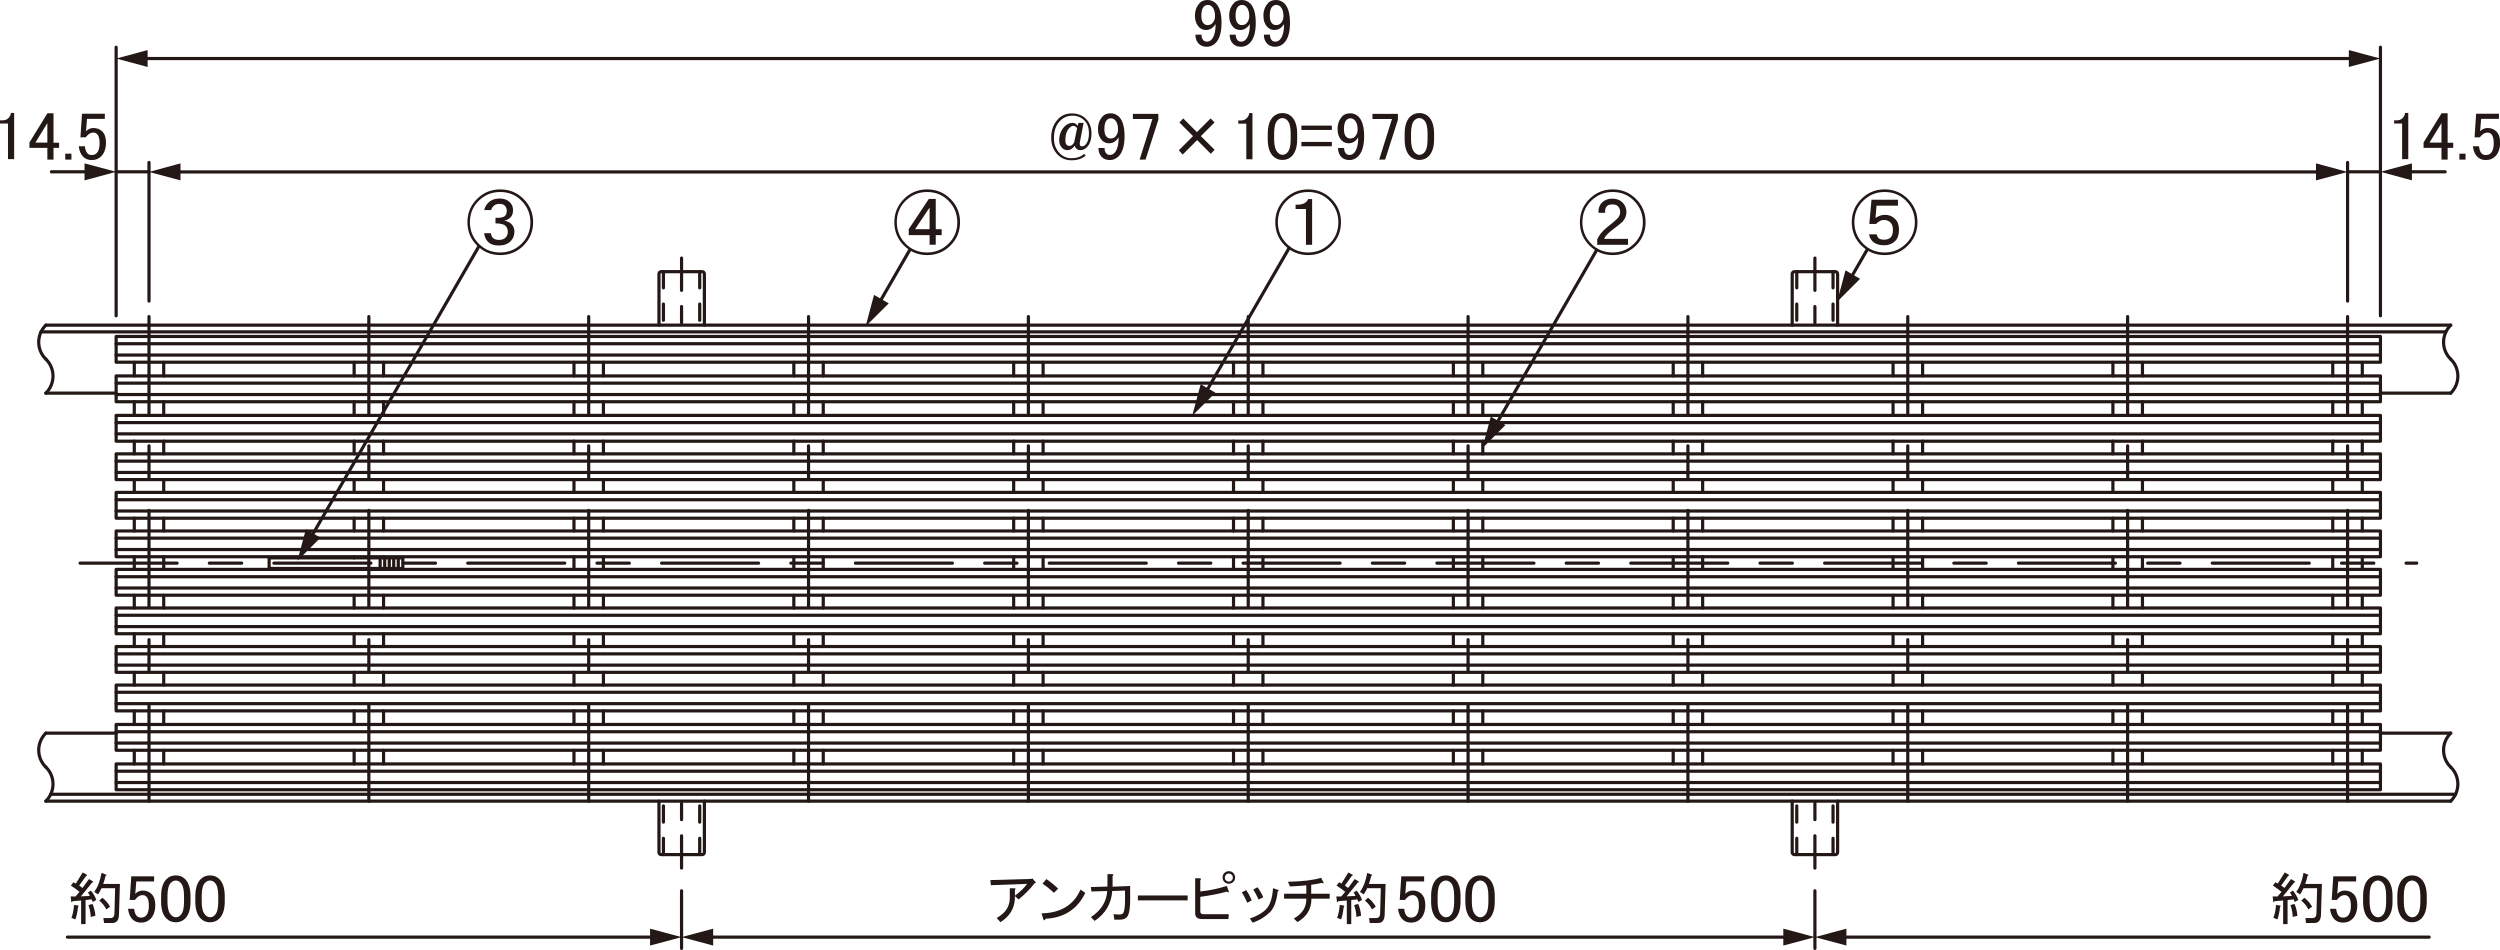 <?xml version="1.0" encoding="UTF-8"?>
<svg xmlns="http://www.w3.org/2000/svg" viewBox="0 0 219.13 83.27">
  <defs>
    <style>
      .cls-1 {
        stroke-dasharray: 2.83 1.42 1.42 1.42;
      }

      .cls-1, .cls-2, .cls-3, .cls-4 {
        fill: none;
        stroke: #231815;
        stroke-linecap: round;
        stroke-linejoin: round;
        stroke-width: .28px;
      }

      .cls-2 {
        stroke-dasharray: 1.42 1.42;
      }

      .cls-3 {
        stroke-dasharray: 8.5 2.83 2.83 2.83;
      }

      .cls-5 {
        fill: #231815;
      }
    </style>
  </defs>
  <g id="L-5">
    <g id="LINE">
      <line class="cls-1" x1="59.74" y1="76.09" x2="59.74" y2="69.03"/>
    </g>
    <g id="LINE-2" data-name="LINE">
      <line class="cls-1" x1="159.08" y1="76.09" x2="159.08" y2="69.03"/>
    </g>
    <g id="LINE-3" data-name="LINE">
      <line class="cls-1" x1="59.74" y1="22.62" x2="59.74" y2="29.69"/>
    </g>
    <g id="LINE-4" data-name="LINE">
      <line class="cls-1" x1="159.08" y1="22.62" x2="159.08" y2="29.69"/>
    </g>
    <g id="LINE-5" data-name="LINE">
      <line class="cls-3" x1="7.02" y1="49.36" x2="211.83" y2="49.36"/>
    </g>
    <g id="LINE-6" data-name="LINE">
      <line class="cls-3" x1="13.06" y1="27.75" x2="13.06" y2="70.77"/>
    </g>
    <g id="LINE-7" data-name="LINE">
      <line class="cls-3" x1="205.77" y1="27.75" x2="205.77" y2="70.77"/>
    </g>
    <g id="LINE-8" data-name="LINE">
      <line class="cls-3" x1="32.33" y1="27.75" x2="32.33" y2="70.77"/>
    </g>
    <g id="LINE-9" data-name="LINE">
      <line class="cls-3" x1="186.49" y1="27.75" x2="186.49" y2="70.77"/>
    </g>
    <g id="LINE-10" data-name="LINE">
      <line class="cls-3" x1="51.6" y1="27.75" x2="51.6" y2="70.77"/>
    </g>
    <g id="LINE-11" data-name="LINE">
      <line class="cls-3" x1="70.87" y1="27.75" x2="70.87" y2="70.77"/>
    </g>
    <g id="LINE-12" data-name="LINE">
      <line class="cls-3" x1="90.14" y1="27.75" x2="90.14" y2="70.77"/>
    </g>
    <g id="LINE-13" data-name="LINE">
      <line class="cls-3" x1="109.41" y1="27.75" x2="109.41" y2="70.77"/>
    </g>
    <g id="LINE-14" data-name="LINE">
      <line class="cls-3" x1="128.68" y1="27.75" x2="128.68" y2="70.77"/>
    </g>
    <g id="LINE-15" data-name="LINE">
      <line class="cls-3" x1="147.95" y1="27.75" x2="147.95" y2="70.77"/>
    </g>
    <g id="LINE-16" data-name="LINE">
      <line class="cls-3" x1="167.22" y1="27.75" x2="167.22" y2="70.77"/>
    </g>
  </g>
  <g id="L-2">
    <g id="LINE-17" data-name="LINE">
      <line class="cls-2" x1="61.33" y1="74.9" x2="61.33" y2="70.22"/>
    </g>
    <g id="LINE-18" data-name="LINE">
      <line class="cls-2" x1="58.15" y1="74.9" x2="58.15" y2="70.22"/>
    </g>
    <g id="LINE-19" data-name="LINE">
      <line class="cls-2" x1="157.49" y1="74.9" x2="157.49" y2="70.22"/>
    </g>
    <g id="LINE-20" data-name="LINE">
      <line class="cls-2" x1="160.67" y1="74.9" x2="160.67" y2="70.22"/>
    </g>
    <g id="LINE-21" data-name="LINE">
      <line class="cls-2" x1="61.33" y1="23.81" x2="61.33" y2="28.5"/>
    </g>
    <g id="LINE-22" data-name="LINE">
      <line class="cls-2" x1="58.15" y1="23.81" x2="58.15" y2="28.5"/>
    </g>
    <g id="LINE-23" data-name="LINE">
      <line class="cls-2" x1="157.49" y1="23.81" x2="157.49" y2="28.5"/>
    </g>
    <g id="LINE-24" data-name="LINE">
      <line class="cls-2" x1="160.67" y1="23.81" x2="160.67" y2="28.5"/>
    </g>
  </g>
  <g id="L-1">
    <g id="LINE-25" data-name="LINE">
      <line class="cls-4" x1="11.77" y1="60.05" x2="11.77" y2="58.93"/>
    </g>
    <g id="LINE-26" data-name="LINE">
      <line class="cls-4" x1="14.35" y1="60.05" x2="14.35" y2="58.93"/>
    </g>
    <g id="LINE-27" data-name="LINE">
      <line class="cls-4" x1="11.77" y1="56.67" x2="11.77" y2="55.56"/>
    </g>
    <g id="LINE-28" data-name="LINE">
      <line class="cls-4" x1="14.35" y1="56.67" x2="14.35" y2="55.56"/>
    </g>
    <g id="LINE-29" data-name="LINE">
      <line class="cls-4" x1="11.77" y1="52.18" x2="11.77" y2="53.29"/>
    </g>
    <g id="LINE-30" data-name="LINE">
      <line class="cls-4" x1="14.35" y1="52.18" x2="14.35" y2="53.29"/>
    </g>
    <g id="LINE-31" data-name="LINE">
      <line class="cls-4" x1="11.77" y1="48.8" x2="11.77" y2="49.91"/>
    </g>
    <g id="LINE-32" data-name="LINE">
      <line class="cls-4" x1="14.35" y1="48.8" x2="14.35" y2="49.91"/>
    </g>
    <g id="LINE-33" data-name="LINE">
      <line class="cls-4" x1="11.77" y1="35.21" x2="11.77" y2="36.41"/>
    </g>
    <g id="LINE-34" data-name="LINE">
      <line class="cls-4" x1="14.35" y1="35.21" x2="14.35" y2="36.41"/>
    </g>
    <g id="LINE-35" data-name="LINE">
      <line class="cls-4" x1="11.77" y1="31.76" x2="11.77" y2="32.95"/>
    </g>
    <g id="LINE-36" data-name="LINE">
      <line class="cls-4" x1="14.35" y1="31.76" x2="14.35" y2="32.95"/>
    </g>
    <g id="LINE-37" data-name="LINE">
      <line class="cls-4" x1="11.77" y1="45.42" x2="11.77" y2="46.54"/>
    </g>
    <g id="LINE-38" data-name="LINE">
      <line class="cls-4" x1="14.35" y1="45.42" x2="14.35" y2="46.54"/>
    </g>
    <g id="LINE-39" data-name="LINE">
      <line class="cls-4" x1="11.77" y1="42.05" x2="11.77" y2="43.16"/>
    </g>
    <g id="LINE-40" data-name="LINE">
      <line class="cls-4" x1="14.35" y1="42.05" x2="14.35" y2="43.16"/>
    </g>
    <g id="LINE-41" data-name="LINE">
      <line class="cls-4" x1="11.77" y1="38.67" x2="11.77" y2="39.78"/>
    </g>
    <g id="LINE-42" data-name="LINE">
      <line class="cls-4" x1="14.35" y1="38.67" x2="14.35" y2="39.78"/>
    </g>
    <g id="LINE-43" data-name="LINE">
      <line class="cls-4" x1="11.77" y1="63.5" x2="11.77" y2="62.31"/>
    </g>
    <g id="LINE-44" data-name="LINE">
      <line class="cls-4" x1="14.35" y1="63.5" x2="14.35" y2="62.31"/>
    </g>
    <g id="LINE-45" data-name="LINE">
      <line class="cls-4" x1="11.77" y1="66.96" x2="11.77" y2="65.77"/>
    </g>
    <g id="LINE-46" data-name="LINE">
      <line class="cls-4" x1="14.35" y1="66.96" x2="14.35" y2="65.77"/>
    </g>
    <g id="LINE-47" data-name="LINE">
      <line class="cls-4" x1="204.47" y1="60.05" x2="204.47" y2="58.93"/>
    </g>
    <g id="LINE-48" data-name="LINE">
      <line class="cls-4" x1="207.06" y1="60.05" x2="207.06" y2="58.93"/>
    </g>
    <g id="LINE-49" data-name="LINE">
      <line class="cls-4" x1="204.47" y1="56.67" x2="204.47" y2="55.56"/>
    </g>
    <g id="LINE-50" data-name="LINE">
      <line class="cls-4" x1="207.06" y1="56.67" x2="207.06" y2="55.56"/>
    </g>
    <g id="LINE-51" data-name="LINE">
      <line class="cls-4" x1="204.47" y1="52.18" x2="204.47" y2="53.29"/>
    </g>
    <g id="LINE-52" data-name="LINE">
      <line class="cls-4" x1="207.06" y1="52.18" x2="207.06" y2="53.29"/>
    </g>
    <g id="LINE-53" data-name="LINE">
      <line class="cls-4" x1="204.47" y1="48.8" x2="204.47" y2="49.91"/>
    </g>
    <g id="LINE-54" data-name="LINE">
      <line class="cls-4" x1="207.06" y1="48.8" x2="207.06" y2="49.91"/>
    </g>
    <g id="LINE-55" data-name="LINE">
      <line class="cls-4" x1="204.47" y1="35.21" x2="204.47" y2="36.41"/>
    </g>
    <g id="LINE-56" data-name="LINE">
      <line class="cls-4" x1="207.06" y1="35.21" x2="207.06" y2="36.41"/>
    </g>
    <g id="LINE-57" data-name="LINE">
      <line class="cls-4" x1="204.47" y1="31.76" x2="204.47" y2="32.95"/>
    </g>
    <g id="LINE-58" data-name="LINE">
      <line class="cls-4" x1="207.06" y1="31.76" x2="207.06" y2="32.95"/>
    </g>
    <g id="LINE-59" data-name="LINE">
      <line class="cls-4" x1="204.47" y1="45.42" x2="204.47" y2="46.54"/>
    </g>
    <g id="LINE-60" data-name="LINE">
      <line class="cls-4" x1="207.06" y1="45.42" x2="207.06" y2="46.54"/>
    </g>
    <g id="LINE-61" data-name="LINE">
      <line class="cls-4" x1="204.47" y1="42.05" x2="204.47" y2="43.16"/>
    </g>
    <g id="LINE-62" data-name="LINE">
      <line class="cls-4" x1="207.06" y1="42.05" x2="207.06" y2="43.16"/>
    </g>
    <g id="LINE-63" data-name="LINE">
      <line class="cls-4" x1="204.47" y1="38.67" x2="204.47" y2="39.78"/>
    </g>
    <g id="LINE-64" data-name="LINE">
      <line class="cls-4" x1="207.06" y1="38.67" x2="207.06" y2="39.78"/>
    </g>
    <g id="LINE-65" data-name="LINE">
      <line class="cls-4" x1="204.47" y1="63.5" x2="204.47" y2="62.31"/>
    </g>
    <g id="LINE-66" data-name="LINE">
      <line class="cls-4" x1="207.06" y1="63.5" x2="207.06" y2="62.31"/>
    </g>
    <g id="LINE-67" data-name="LINE">
      <line class="cls-4" x1="204.47" y1="66.96" x2="204.47" y2="65.77"/>
    </g>
    <g id="LINE-68" data-name="LINE">
      <line class="cls-4" x1="207.06" y1="66.96" x2="207.06" y2="65.77"/>
    </g>
    <g id="LINE-69" data-name="LINE">
      <line class="cls-4" x1="31.04" y1="60.05" x2="31.04" y2="58.93"/>
    </g>
    <g id="LINE-70" data-name="LINE">
      <line class="cls-4" x1="33.62" y1="60.05" x2="33.62" y2="58.93"/>
    </g>
    <g id="LINE-71" data-name="LINE">
      <line class="cls-4" x1="31.04" y1="56.67" x2="31.04" y2="55.56"/>
    </g>
    <g id="LINE-72" data-name="LINE">
      <line class="cls-4" x1="33.62" y1="56.67" x2="33.62" y2="55.56"/>
    </g>
    <g id="LINE-73" data-name="LINE">
      <line class="cls-4" x1="31.04" y1="52.18" x2="31.04" y2="53.29"/>
    </g>
    <g id="LINE-74" data-name="LINE">
      <line class="cls-4" x1="33.62" y1="52.18" x2="33.62" y2="53.29"/>
    </g>
    <g id="LINE-75" data-name="LINE">
      <line class="cls-4" x1="31.04" y1="35.21" x2="31.04" y2="36.41"/>
    </g>
    <g id="LINE-76" data-name="LINE">
      <line class="cls-4" x1="33.62" y1="35.21" x2="33.62" y2="36.41"/>
    </g>
    <g id="LINE-77" data-name="LINE">
      <line class="cls-4" x1="31.04" y1="31.76" x2="31.04" y2="32.95"/>
    </g>
    <g id="LINE-78" data-name="LINE">
      <line class="cls-4" x1="33.62" y1="31.76" x2="33.62" y2="32.95"/>
    </g>
    <g id="LINE-79" data-name="LINE">
      <line class="cls-4" x1="31.04" y1="45.42" x2="31.04" y2="46.54"/>
    </g>
    <g id="LINE-80" data-name="LINE">
      <line class="cls-4" x1="33.62" y1="45.42" x2="33.62" y2="46.54"/>
    </g>
    <g id="LINE-81" data-name="LINE">
      <line class="cls-4" x1="31.04" y1="42.05" x2="31.04" y2="43.16"/>
    </g>
    <g id="LINE-82" data-name="LINE">
      <line class="cls-4" x1="33.62" y1="42.05" x2="33.62" y2="43.16"/>
    </g>
    <g id="LINE-83" data-name="LINE">
      <line class="cls-4" x1="31.04" y1="38.67" x2="31.04" y2="39.78"/>
    </g>
    <g id="LINE-84" data-name="LINE">
      <line class="cls-4" x1="33.62" y1="38.67" x2="33.62" y2="39.78"/>
    </g>
    <g id="LINE-85" data-name="LINE">
      <line class="cls-4" x1="31.04" y1="63.5" x2="31.04" y2="62.31"/>
    </g>
    <g id="LINE-86" data-name="LINE">
      <line class="cls-4" x1="33.62" y1="63.5" x2="33.62" y2="62.31"/>
    </g>
    <g id="LINE-87" data-name="LINE">
      <line class="cls-4" x1="31.04" y1="66.96" x2="31.04" y2="65.77"/>
    </g>
    <g id="LINE-88" data-name="LINE">
      <line class="cls-4" x1="33.62" y1="66.96" x2="33.62" y2="65.77"/>
    </g>
    <g id="LINE-89" data-name="LINE">
      <line class="cls-4" x1="185.2" y1="60.05" x2="185.2" y2="58.93"/>
    </g>
    <g id="LINE-90" data-name="LINE">
      <line class="cls-4" x1="187.79" y1="60.05" x2="187.79" y2="58.93"/>
    </g>
    <g id="LINE-91" data-name="LINE">
      <line class="cls-4" x1="185.2" y1="56.67" x2="185.2" y2="55.56"/>
    </g>
    <g id="LINE-92" data-name="LINE">
      <line class="cls-4" x1="187.79" y1="56.67" x2="187.79" y2="55.56"/>
    </g>
    <g id="LINE-93" data-name="LINE">
      <line class="cls-4" x1="185.2" y1="52.18" x2="185.2" y2="53.29"/>
    </g>
    <g id="LINE-94" data-name="LINE">
      <line class="cls-4" x1="187.79" y1="52.18" x2="187.79" y2="53.29"/>
    </g>
    <g id="LINE-95" data-name="LINE">
      <line class="cls-4" x1="185.2" y1="48.8" x2="185.2" y2="49.91"/>
    </g>
    <g id="LINE-96" data-name="LINE">
      <line class="cls-4" x1="187.79" y1="48.8" x2="187.79" y2="49.91"/>
    </g>
    <g id="LINE-97" data-name="LINE">
      <line class="cls-4" x1="185.2" y1="35.21" x2="185.2" y2="36.41"/>
    </g>
    <g id="LINE-98" data-name="LINE">
      <line class="cls-4" x1="187.79" y1="35.21" x2="187.79" y2="36.41"/>
    </g>
    <g id="LINE-99" data-name="LINE">
      <line class="cls-4" x1="185.2" y1="31.76" x2="185.2" y2="32.95"/>
    </g>
    <g id="LINE-100" data-name="LINE">
      <line class="cls-4" x1="187.79" y1="31.76" x2="187.79" y2="32.95"/>
    </g>
    <g id="LINE-101" data-name="LINE">
      <line class="cls-4" x1="185.2" y1="45.42" x2="185.2" y2="46.54"/>
    </g>
    <g id="LINE-102" data-name="LINE">
      <line class="cls-4" x1="187.79" y1="45.42" x2="187.79" y2="46.54"/>
    </g>
    <g id="LINE-103" data-name="LINE">
      <line class="cls-4" x1="185.2" y1="42.05" x2="185.2" y2="43.16"/>
    </g>
    <g id="LINE-104" data-name="LINE">
      <line class="cls-4" x1="187.79" y1="42.05" x2="187.79" y2="43.16"/>
    </g>
    <g id="LINE-105" data-name="LINE">
      <line class="cls-4" x1="185.2" y1="38.67" x2="185.2" y2="39.78"/>
    </g>
    <g id="LINE-106" data-name="LINE">
      <line class="cls-4" x1="187.79" y1="38.67" x2="187.79" y2="39.78"/>
    </g>
    <g id="LINE-107" data-name="LINE">
      <line class="cls-4" x1="185.2" y1="63.5" x2="185.2" y2="62.31"/>
    </g>
    <g id="LINE-108" data-name="LINE">
      <line class="cls-4" x1="187.79" y1="63.5" x2="187.79" y2="62.31"/>
    </g>
    <g id="LINE-109" data-name="LINE">
      <line class="cls-4" x1="185.2" y1="66.96" x2="185.2" y2="65.77"/>
    </g>
    <g id="LINE-110" data-name="LINE">
      <line class="cls-4" x1="187.79" y1="66.96" x2="187.79" y2="65.77"/>
    </g>
    <g id="LINE-111" data-name="LINE">
      <line class="cls-4" x1="50.31" y1="60.05" x2="50.31" y2="58.93"/>
    </g>
    <g id="LINE-112" data-name="LINE">
      <line class="cls-4" x1="52.89" y1="60.05" x2="52.89" y2="58.93"/>
    </g>
    <g id="LINE-113" data-name="LINE">
      <line class="cls-4" x1="50.31" y1="56.67" x2="50.31" y2="55.56"/>
    </g>
    <g id="LINE-114" data-name="LINE">
      <line class="cls-4" x1="52.89" y1="56.67" x2="52.89" y2="55.56"/>
    </g>
    <g id="LINE-115" data-name="LINE">
      <line class="cls-4" x1="50.31" y1="52.18" x2="50.31" y2="53.29"/>
    </g>
    <g id="LINE-116" data-name="LINE">
      <line class="cls-4" x1="52.89" y1="52.18" x2="52.89" y2="53.29"/>
    </g>
    <g id="LINE-117" data-name="LINE">
      <line class="cls-4" x1="50.31" y1="48.8" x2="50.31" y2="49.91"/>
    </g>
    <g id="LINE-118" data-name="LINE">
      <line class="cls-4" x1="52.89" y1="48.8" x2="52.89" y2="49.91"/>
    </g>
    <g id="LINE-119" data-name="LINE">
      <line class="cls-4" x1="50.31" y1="35.21" x2="50.31" y2="36.41"/>
    </g>
    <g id="LINE-120" data-name="LINE">
      <line class="cls-4" x1="52.89" y1="35.21" x2="52.89" y2="36.41"/>
    </g>
    <g id="LINE-121" data-name="LINE">
      <line class="cls-4" x1="50.31" y1="31.76" x2="50.31" y2="32.95"/>
    </g>
    <g id="LINE-122" data-name="LINE">
      <line class="cls-4" x1="52.89" y1="31.76" x2="52.89" y2="32.95"/>
    </g>
    <g id="LINE-123" data-name="LINE">
      <line class="cls-4" x1="50.31" y1="45.42" x2="50.31" y2="46.54"/>
    </g>
    <g id="LINE-124" data-name="LINE">
      <line class="cls-4" x1="52.89" y1="45.42" x2="52.89" y2="46.54"/>
    </g>
    <g id="LINE-125" data-name="LINE">
      <line class="cls-4" x1="50.31" y1="42.05" x2="50.31" y2="43.16"/>
    </g>
    <g id="LINE-126" data-name="LINE">
      <line class="cls-4" x1="52.89" y1="42.05" x2="52.89" y2="43.16"/>
    </g>
    <g id="LINE-127" data-name="LINE">
      <line class="cls-4" x1="50.31" y1="38.67" x2="50.31" y2="39.78"/>
    </g>
    <g id="LINE-128" data-name="LINE">
      <line class="cls-4" x1="52.89" y1="38.67" x2="52.89" y2="39.78"/>
    </g>
    <g id="LINE-129" data-name="LINE">
      <line class="cls-4" x1="50.31" y1="63.5" x2="50.31" y2="62.31"/>
    </g>
    <g id="LINE-130" data-name="LINE">
      <line class="cls-4" x1="52.89" y1="63.5" x2="52.89" y2="62.31"/>
    </g>
    <g id="LINE-131" data-name="LINE">
      <line class="cls-4" x1="50.31" y1="66.96" x2="50.31" y2="65.77"/>
    </g>
    <g id="LINE-132" data-name="LINE">
      <line class="cls-4" x1="52.89" y1="66.96" x2="52.89" y2="65.77"/>
    </g>
    <g id="LINE-133" data-name="LINE">
      <line class="cls-4" x1="69.58" y1="60.05" x2="69.58" y2="58.93"/>
    </g>
    <g id="LINE-134" data-name="LINE">
      <line class="cls-4" x1="72.16" y1="60.05" x2="72.16" y2="58.93"/>
    </g>
    <g id="LINE-135" data-name="LINE">
      <line class="cls-4" x1="69.58" y1="56.67" x2="69.58" y2="55.56"/>
    </g>
    <g id="LINE-136" data-name="LINE">
      <line class="cls-4" x1="72.16" y1="56.67" x2="72.16" y2="55.56"/>
    </g>
    <g id="LINE-137" data-name="LINE">
      <line class="cls-4" x1="69.58" y1="52.18" x2="69.58" y2="53.29"/>
    </g>
    <g id="LINE-138" data-name="LINE">
      <line class="cls-4" x1="72.16" y1="52.18" x2="72.16" y2="53.29"/>
    </g>
    <g id="LINE-139" data-name="LINE">
      <line class="cls-4" x1="69.58" y1="48.8" x2="69.58" y2="49.91"/>
    </g>
    <g id="LINE-140" data-name="LINE">
      <line class="cls-4" x1="72.16" y1="48.8" x2="72.16" y2="49.91"/>
    </g>
    <g id="LINE-141" data-name="LINE">
      <line class="cls-4" x1="69.58" y1="35.21" x2="69.58" y2="36.41"/>
    </g>
    <g id="LINE-142" data-name="LINE">
      <line class="cls-4" x1="72.16" y1="35.21" x2="72.16" y2="36.41"/>
    </g>
    <g id="LINE-143" data-name="LINE">
      <line class="cls-4" x1="69.58" y1="31.76" x2="69.58" y2="32.95"/>
    </g>
    <g id="LINE-144" data-name="LINE">
      <line class="cls-4" x1="72.16" y1="31.76" x2="72.16" y2="32.95"/>
    </g>
    <g id="LINE-145" data-name="LINE">
      <line class="cls-4" x1="69.58" y1="45.42" x2="69.58" y2="46.54"/>
    </g>
    <g id="LINE-146" data-name="LINE">
      <line class="cls-4" x1="72.16" y1="45.42" x2="72.16" y2="46.54"/>
    </g>
    <g id="LINE-147" data-name="LINE">
      <line class="cls-4" x1="69.58" y1="42.05" x2="69.58" y2="43.16"/>
    </g>
    <g id="LINE-148" data-name="LINE">
      <line class="cls-4" x1="72.16" y1="42.05" x2="72.16" y2="43.16"/>
    </g>
    <g id="LINE-149" data-name="LINE">
      <line class="cls-4" x1="69.58" y1="38.67" x2="69.58" y2="39.78"/>
    </g>
    <g id="LINE-150" data-name="LINE">
      <line class="cls-4" x1="72.16" y1="38.67" x2="72.16" y2="39.78"/>
    </g>
    <g id="LINE-151" data-name="LINE">
      <line class="cls-4" x1="69.58" y1="63.5" x2="69.58" y2="62.31"/>
    </g>
    <g id="LINE-152" data-name="LINE">
      <line class="cls-4" x1="72.16" y1="63.5" x2="72.16" y2="62.31"/>
    </g>
    <g id="LINE-153" data-name="LINE">
      <line class="cls-4" x1="69.58" y1="66.96" x2="69.58" y2="65.77"/>
    </g>
    <g id="LINE-154" data-name="LINE">
      <line class="cls-4" x1="72.16" y1="66.96" x2="72.16" y2="65.77"/>
    </g>
    <g id="LINE-155" data-name="LINE">
      <line class="cls-4" x1="88.85" y1="60.05" x2="88.85" y2="58.93"/>
    </g>
    <g id="LINE-156" data-name="LINE">
      <line class="cls-4" x1="91.43" y1="60.05" x2="91.43" y2="58.93"/>
    </g>
    <g id="LINE-157" data-name="LINE">
      <line class="cls-4" x1="88.85" y1="56.67" x2="88.85" y2="55.56"/>
    </g>
    <g id="LINE-158" data-name="LINE">
      <line class="cls-4" x1="91.43" y1="56.67" x2="91.43" y2="55.56"/>
    </g>
    <g id="LINE-159" data-name="LINE">
      <line class="cls-4" x1="88.85" y1="52.18" x2="88.85" y2="53.29"/>
    </g>
    <g id="LINE-160" data-name="LINE">
      <line class="cls-4" x1="91.43" y1="52.18" x2="91.43" y2="53.29"/>
    </g>
    <g id="LINE-161" data-name="LINE">
      <line class="cls-4" x1="88.85" y1="48.8" x2="88.85" y2="49.91"/>
    </g>
    <g id="LINE-162" data-name="LINE">
      <line class="cls-4" x1="91.43" y1="48.8" x2="91.43" y2="49.91"/>
    </g>
    <g id="LINE-163" data-name="LINE">
      <line class="cls-4" x1="88.85" y1="35.21" x2="88.85" y2="36.41"/>
    </g>
    <g id="LINE-164" data-name="LINE">
      <line class="cls-4" x1="91.43" y1="35.21" x2="91.43" y2="36.41"/>
    </g>
    <g id="LINE-165" data-name="LINE">
      <line class="cls-4" x1="88.85" y1="31.76" x2="88.85" y2="32.95"/>
    </g>
    <g id="LINE-166" data-name="LINE">
      <line class="cls-4" x1="91.43" y1="31.76" x2="91.43" y2="32.95"/>
    </g>
    <g id="LINE-167" data-name="LINE">
      <line class="cls-4" x1="88.85" y1="45.42" x2="88.85" y2="46.54"/>
    </g>
    <g id="LINE-168" data-name="LINE">
      <line class="cls-4" x1="91.43" y1="45.42" x2="91.43" y2="46.54"/>
    </g>
    <g id="LINE-169" data-name="LINE">
      <line class="cls-4" x1="88.85" y1="42.05" x2="88.85" y2="43.16"/>
    </g>
    <g id="LINE-170" data-name="LINE">
      <line class="cls-4" x1="91.43" y1="42.05" x2="91.43" y2="43.16"/>
    </g>
    <g id="LINE-171" data-name="LINE">
      <line class="cls-4" x1="88.85" y1="38.67" x2="88.85" y2="39.78"/>
    </g>
    <g id="LINE-172" data-name="LINE">
      <line class="cls-4" x1="91.43" y1="38.67" x2="91.43" y2="39.78"/>
    </g>
    <g id="LINE-173" data-name="LINE">
      <line class="cls-4" x1="88.85" y1="63.5" x2="88.85" y2="62.31"/>
    </g>
    <g id="LINE-174" data-name="LINE">
      <line class="cls-4" x1="91.43" y1="63.5" x2="91.43" y2="62.31"/>
    </g>
    <g id="LINE-175" data-name="LINE">
      <line class="cls-4" x1="88.85" y1="66.96" x2="88.85" y2="65.77"/>
    </g>
    <g id="LINE-176" data-name="LINE">
      <line class="cls-4" x1="91.43" y1="66.96" x2="91.43" y2="65.77"/>
    </g>
    <g id="LINE-177" data-name="LINE">
      <line class="cls-4" x1="108.12" y1="60.05" x2="108.12" y2="58.93"/>
    </g>
    <g id="LINE-178" data-name="LINE">
      <line class="cls-4" x1="110.7" y1="60.05" x2="110.7" y2="58.93"/>
    </g>
    <g id="LINE-179" data-name="LINE">
      <line class="cls-4" x1="108.12" y1="56.67" x2="108.12" y2="55.56"/>
    </g>
    <g id="LINE-180" data-name="LINE">
      <line class="cls-4" x1="110.7" y1="56.67" x2="110.7" y2="55.56"/>
    </g>
    <g id="LINE-181" data-name="LINE">
      <line class="cls-4" x1="108.12" y1="52.18" x2="108.12" y2="53.29"/>
    </g>
    <g id="LINE-182" data-name="LINE">
      <line class="cls-4" x1="110.7" y1="52.18" x2="110.7" y2="53.29"/>
    </g>
    <g id="LINE-183" data-name="LINE">
      <line class="cls-4" x1="108.12" y1="48.8" x2="108.12" y2="49.91"/>
    </g>
    <g id="LINE-184" data-name="LINE">
      <line class="cls-4" x1="110.7" y1="48.8" x2="110.7" y2="49.91"/>
    </g>
    <g id="LINE-185" data-name="LINE">
      <line class="cls-4" x1="108.12" y1="35.21" x2="108.12" y2="36.41"/>
    </g>
    <g id="LINE-186" data-name="LINE">
      <line class="cls-4" x1="110.7" y1="35.21" x2="110.7" y2="36.41"/>
    </g>
    <g id="LINE-187" data-name="LINE">
      <line class="cls-4" x1="108.12" y1="31.76" x2="108.12" y2="32.95"/>
    </g>
    <g id="LINE-188" data-name="LINE">
      <line class="cls-4" x1="110.7" y1="31.76" x2="110.7" y2="32.95"/>
    </g>
    <g id="LINE-189" data-name="LINE">
      <line class="cls-4" x1="108.12" y1="45.42" x2="108.12" y2="46.54"/>
    </g>
    <g id="LINE-190" data-name="LINE">
      <line class="cls-4" x1="110.7" y1="45.42" x2="110.7" y2="46.54"/>
    </g>
    <g id="LINE-191" data-name="LINE">
      <line class="cls-4" x1="108.12" y1="42.05" x2="108.12" y2="43.16"/>
    </g>
    <g id="LINE-192" data-name="LINE">
      <line class="cls-4" x1="110.7" y1="42.05" x2="110.7" y2="43.16"/>
    </g>
    <g id="LINE-193" data-name="LINE">
      <line class="cls-4" x1="108.12" y1="38.67" x2="108.12" y2="39.78"/>
    </g>
    <g id="LINE-194" data-name="LINE">
      <line class="cls-4" x1="110.7" y1="38.67" x2="110.7" y2="39.78"/>
    </g>
    <g id="LINE-195" data-name="LINE">
      <line class="cls-4" x1="108.12" y1="63.5" x2="108.12" y2="62.31"/>
    </g>
    <g id="LINE-196" data-name="LINE">
      <line class="cls-4" x1="110.7" y1="63.5" x2="110.7" y2="62.31"/>
    </g>
    <g id="LINE-197" data-name="LINE">
      <line class="cls-4" x1="108.12" y1="66.96" x2="108.12" y2="65.77"/>
    </g>
    <g id="LINE-198" data-name="LINE">
      <line class="cls-4" x1="110.7" y1="66.96" x2="110.7" y2="65.77"/>
    </g>
    <g id="LINE-199" data-name="LINE">
      <line class="cls-4" x1="127.39" y1="60.05" x2="127.39" y2="58.93"/>
    </g>
    <g id="LINE-200" data-name="LINE">
      <line class="cls-4" x1="129.97" y1="60.05" x2="129.97" y2="58.93"/>
    </g>
    <g id="LINE-201" data-name="LINE">
      <line class="cls-4" x1="127.39" y1="56.67" x2="127.39" y2="55.56"/>
    </g>
    <g id="LINE-202" data-name="LINE">
      <line class="cls-4" x1="129.97" y1="56.67" x2="129.97" y2="55.56"/>
    </g>
    <g id="LINE-203" data-name="LINE">
      <line class="cls-4" x1="127.39" y1="52.18" x2="127.39" y2="53.29"/>
    </g>
    <g id="LINE-204" data-name="LINE">
      <line class="cls-4" x1="129.97" y1="52.18" x2="129.97" y2="53.29"/>
    </g>
    <g id="LINE-205" data-name="LINE">
      <line class="cls-4" x1="127.39" y1="48.8" x2="127.39" y2="49.91"/>
    </g>
    <g id="LINE-206" data-name="LINE">
      <line class="cls-4" x1="129.97" y1="48.8" x2="129.97" y2="49.91"/>
    </g>
    <g id="LINE-207" data-name="LINE">
      <line class="cls-4" x1="127.39" y1="35.21" x2="127.39" y2="36.41"/>
    </g>
    <g id="LINE-208" data-name="LINE">
      <line class="cls-4" x1="129.97" y1="35.21" x2="129.97" y2="36.41"/>
    </g>
    <g id="LINE-209" data-name="LINE">
      <line class="cls-4" x1="127.39" y1="31.76" x2="127.39" y2="32.95"/>
    </g>
    <g id="LINE-210" data-name="LINE">
      <line class="cls-4" x1="129.97" y1="31.76" x2="129.97" y2="32.95"/>
    </g>
    <g id="LINE-211" data-name="LINE">
      <line class="cls-4" x1="127.39" y1="45.42" x2="127.39" y2="46.54"/>
    </g>
    <g id="LINE-212" data-name="LINE">
      <line class="cls-4" x1="129.97" y1="45.42" x2="129.97" y2="46.54"/>
    </g>
    <g id="LINE-213" data-name="LINE">
      <line class="cls-4" x1="127.39" y1="42.05" x2="127.39" y2="43.16"/>
    </g>
    <g id="LINE-214" data-name="LINE">
      <line class="cls-4" x1="129.97" y1="42.05" x2="129.97" y2="43.16"/>
    </g>
    <g id="LINE-215" data-name="LINE">
      <line class="cls-4" x1="127.39" y1="38.67" x2="127.39" y2="39.78"/>
    </g>
    <g id="LINE-216" data-name="LINE">
      <line class="cls-4" x1="129.97" y1="38.67" x2="129.97" y2="39.78"/>
    </g>
    <g id="LINE-217" data-name="LINE">
      <line class="cls-4" x1="127.39" y1="63.5" x2="127.39" y2="62.31"/>
    </g>
    <g id="LINE-218" data-name="LINE">
      <line class="cls-4" x1="129.97" y1="63.5" x2="129.97" y2="62.31"/>
    </g>
    <g id="LINE-219" data-name="LINE">
      <line class="cls-4" x1="127.39" y1="66.96" x2="127.39" y2="65.77"/>
    </g>
    <g id="LINE-220" data-name="LINE">
      <line class="cls-4" x1="129.97" y1="66.96" x2="129.97" y2="65.77"/>
    </g>
    <g id="LINE-221" data-name="LINE">
      <line class="cls-4" x1="146.66" y1="60.05" x2="146.66" y2="58.93"/>
    </g>
    <g id="LINE-222" data-name="LINE">
      <line class="cls-4" x1="149.24" y1="60.05" x2="149.24" y2="58.93"/>
    </g>
    <g id="LINE-223" data-name="LINE">
      <line class="cls-4" x1="146.66" y1="56.67" x2="146.66" y2="55.56"/>
    </g>
    <g id="LINE-224" data-name="LINE">
      <line class="cls-4" x1="149.24" y1="56.67" x2="149.24" y2="55.56"/>
    </g>
    <g id="LINE-225" data-name="LINE">
      <line class="cls-4" x1="146.66" y1="52.18" x2="146.66" y2="53.29"/>
    </g>
    <g id="LINE-226" data-name="LINE">
      <line class="cls-4" x1="149.24" y1="52.18" x2="149.24" y2="53.29"/>
    </g>
    <g id="LINE-227" data-name="LINE">
      <line class="cls-4" x1="146.66" y1="48.8" x2="146.66" y2="49.91"/>
    </g>
    <g id="LINE-228" data-name="LINE">
      <line class="cls-4" x1="149.24" y1="48.8" x2="149.24" y2="49.91"/>
    </g>
    <g id="LINE-229" data-name="LINE">
      <line class="cls-4" x1="146.66" y1="35.21" x2="146.66" y2="36.41"/>
    </g>
    <g id="LINE-230" data-name="LINE">
      <line class="cls-4" x1="149.24" y1="35.21" x2="149.24" y2="36.41"/>
    </g>
    <g id="LINE-231" data-name="LINE">
      <line class="cls-4" x1="146.66" y1="31.76" x2="146.66" y2="32.95"/>
    </g>
    <g id="LINE-232" data-name="LINE">
      <line class="cls-4" x1="149.24" y1="31.76" x2="149.24" y2="32.95"/>
    </g>
    <g id="LINE-233" data-name="LINE">
      <line class="cls-4" x1="146.66" y1="45.42" x2="146.66" y2="46.54"/>
    </g>
    <g id="LINE-234" data-name="LINE">
      <line class="cls-4" x1="149.24" y1="45.42" x2="149.24" y2="46.54"/>
    </g>
    <g id="LINE-235" data-name="LINE">
      <line class="cls-4" x1="146.66" y1="42.05" x2="146.66" y2="43.16"/>
    </g>
    <g id="LINE-236" data-name="LINE">
      <line class="cls-4" x1="149.24" y1="42.05" x2="149.24" y2="43.16"/>
    </g>
    <g id="LINE-237" data-name="LINE">
      <line class="cls-4" x1="146.66" y1="38.67" x2="146.66" y2="39.78"/>
    </g>
    <g id="LINE-238" data-name="LINE">
      <line class="cls-4" x1="149.24" y1="38.67" x2="149.24" y2="39.78"/>
    </g>
    <g id="LINE-239" data-name="LINE">
      <line class="cls-4" x1="146.66" y1="63.5" x2="146.66" y2="62.31"/>
    </g>
    <g id="LINE-240" data-name="LINE">
      <line class="cls-4" x1="149.24" y1="63.5" x2="149.24" y2="62.31"/>
    </g>
    <g id="LINE-241" data-name="LINE">
      <line class="cls-4" x1="146.66" y1="66.96" x2="146.66" y2="65.77"/>
    </g>
    <g id="LINE-242" data-name="LINE">
      <line class="cls-4" x1="149.24" y1="66.96" x2="149.24" y2="65.77"/>
    </g>
    <g id="LINE-243" data-name="LINE">
      <line class="cls-4" x1="165.93" y1="60.05" x2="165.93" y2="58.93"/>
    </g>
    <g id="LINE-244" data-name="LINE">
      <line class="cls-4" x1="168.52" y1="60.05" x2="168.52" y2="58.93"/>
    </g>
    <g id="LINE-245" data-name="LINE">
      <line class="cls-4" x1="165.93" y1="56.67" x2="165.93" y2="55.56"/>
    </g>
    <g id="LINE-246" data-name="LINE">
      <line class="cls-4" x1="168.52" y1="56.67" x2="168.52" y2="55.56"/>
    </g>
    <g id="LINE-247" data-name="LINE">
      <line class="cls-4" x1="165.93" y1="52.18" x2="165.93" y2="53.29"/>
    </g>
    <g id="LINE-248" data-name="LINE">
      <line class="cls-4" x1="168.52" y1="52.18" x2="168.52" y2="53.29"/>
    </g>
    <g id="LINE-249" data-name="LINE">
      <line class="cls-4" x1="165.93" y1="48.8" x2="165.93" y2="49.91"/>
    </g>
    <g id="LINE-250" data-name="LINE">
      <line class="cls-4" x1="168.52" y1="48.8" x2="168.52" y2="49.91"/>
    </g>
    <g id="LINE-251" data-name="LINE">
      <line class="cls-4" x1="165.93" y1="35.21" x2="165.93" y2="36.41"/>
    </g>
    <g id="LINE-252" data-name="LINE">
      <line class="cls-4" x1="168.52" y1="35.21" x2="168.52" y2="36.41"/>
    </g>
    <g id="LINE-253" data-name="LINE">
      <line class="cls-4" x1="165.93" y1="31.76" x2="165.93" y2="32.95"/>
    </g>
    <g id="LINE-254" data-name="LINE">
      <line class="cls-4" x1="168.52" y1="31.76" x2="168.52" y2="32.95"/>
    </g>
    <g id="LINE-255" data-name="LINE">
      <line class="cls-4" x1="165.93" y1="45.42" x2="165.93" y2="46.54"/>
    </g>
    <g id="LINE-256" data-name="LINE">
      <line class="cls-4" x1="168.52" y1="45.42" x2="168.52" y2="46.54"/>
    </g>
    <g id="LINE-257" data-name="LINE">
      <line class="cls-4" x1="165.93" y1="42.05" x2="165.93" y2="43.16"/>
    </g>
    <g id="LINE-258" data-name="LINE">
      <line class="cls-4" x1="168.52" y1="42.05" x2="168.52" y2="43.16"/>
    </g>
    <g id="LINE-259" data-name="LINE">
      <line class="cls-4" x1="165.93" y1="38.67" x2="165.93" y2="39.78"/>
    </g>
    <g id="LINE-260" data-name="LINE">
      <line class="cls-4" x1="168.52" y1="38.67" x2="168.52" y2="39.78"/>
    </g>
    <g id="LINE-261" data-name="LINE">
      <line class="cls-4" x1="165.93" y1="63.5" x2="165.93" y2="62.31"/>
    </g>
    <g id="LINE-262" data-name="LINE">
      <line class="cls-4" x1="168.52" y1="63.5" x2="168.52" y2="62.31"/>
    </g>
    <g id="LINE-263" data-name="LINE">
      <line class="cls-4" x1="165.93" y1="66.96" x2="165.93" y2="65.77"/>
    </g>
    <g id="LINE-264" data-name="LINE">
      <line class="cls-4" x1="168.52" y1="66.96" x2="168.52" y2="65.77"/>
    </g>
    <g id="LWPOLYLINE">
      <rect class="cls-4" x="10.18" y="32.95" width="198.47" height="2.26"/>
    </g>
    <g id="LINE-265" data-name="LINE">
      <line class="cls-4" x1="10.18" y1="33.58" x2="208.65" y2="33.58"/>
    </g>
    <g id="LINE-266" data-name="LINE">
      <line class="cls-4" x1="10.18" y1="34.58" x2="208.65" y2="34.58"/>
    </g>
    <g id="LWPOLYLINE-2" data-name="LWPOLYLINE">
      <rect class="cls-4" x="10.18" y="29.49" width="198.47" height="2.26"/>
    </g>
    <g id="LINE-267" data-name="LINE">
      <line class="cls-4" x1="10.18" y1="31.12" x2="208.65" y2="31.12"/>
    </g>
    <g id="LINE-268" data-name="LINE">
      <line class="cls-4" x1="10.18" y1="30.13" x2="208.65" y2="30.13"/>
    </g>
    <g id="LWPOLYLINE-3" data-name="LWPOLYLINE">
      <rect class="cls-4" x="10.18" y="36.41" width="198.47" height="2.26"/>
    </g>
    <g id="LINE-269" data-name="LINE">
      <line class="cls-4" x1="10.18" y1="38.03" x2="208.65" y2="38.03"/>
    </g>
    <g id="LINE-270" data-name="LINE">
      <line class="cls-4" x1="10.18" y1="37.04" x2="208.65" y2="37.04"/>
    </g>
    <g id="LWPOLYLINE-4" data-name="LWPOLYLINE">
      <rect class="cls-4" x="10.18" y="43.16" width="198.47" height="2.26"/>
    </g>
    <g id="LINE-271" data-name="LINE">
      <line class="cls-4" x1="10.18" y1="44.79" x2="208.65" y2="44.79"/>
    </g>
    <g id="LINE-272" data-name="LINE">
      <line class="cls-4" x1="10.18" y1="43.8" x2="208.65" y2="43.8"/>
    </g>
    <g id="LWPOLYLINE-5" data-name="LWPOLYLINE">
      <rect class="cls-4" x="10.18" y="39.78" width="198.47" height="2.26"/>
    </g>
    <g id="LINE-273" data-name="LINE">
      <line class="cls-4" x1="10.18" y1="40.42" x2="208.65" y2="40.42"/>
    </g>
    <g id="LINE-274" data-name="LINE">
      <line class="cls-4" x1="10.18" y1="41.41" x2="208.65" y2="41.41"/>
    </g>
    <g id="LWPOLYLINE-6" data-name="LWPOLYLINE">
      <rect class="cls-4" x="10.18" y="53.29" width="198.47" height="2.26"/>
    </g>
    <g id="LINE-275" data-name="LINE">
      <line class="cls-4" x1="10.18" y1="53.93" x2="208.65" y2="53.93"/>
    </g>
    <g id="LINE-276" data-name="LINE">
      <line class="cls-4" x1="10.18" y1="54.92" x2="208.65" y2="54.92"/>
    </g>
    <g id="LINE-277" data-name="LINE">
      <line class="cls-4" x1="10.18" y1="47.17" x2="208.65" y2="47.17"/>
    </g>
    <g id="LINE-278" data-name="LINE">
      <line class="cls-4" x1="10.18" y1="48.17" x2="208.65" y2="48.17"/>
    </g>
    <g id="LINE-279" data-name="LINE">
      <line class="cls-4" x1="10.18" y1="51.54" x2="208.65" y2="51.54"/>
    </g>
    <g id="LINE-280" data-name="LINE">
      <line class="cls-4" x1="10.18" y1="50.55" x2="208.65" y2="50.55"/>
    </g>
    <g id="LWPOLYLINE-7" data-name="LWPOLYLINE">
      <rect class="cls-4" x="10.18" y="66.96" width="198.47" height="2.26"/>
    </g>
    <g id="LINE-281" data-name="LINE">
      <line class="cls-4" x1="10.18" y1="67.6" x2="208.65" y2="67.6"/>
    </g>
    <g id="LINE-282" data-name="LINE">
      <line class="cls-4" x1="10.18" y1="68.59" x2="208.65" y2="68.59"/>
    </g>
    <g id="LWPOLYLINE-8" data-name="LWPOLYLINE">
      <rect class="cls-4" x="10.18" y="56.67" width="198.47" height="2.26"/>
    </g>
    <g id="LINE-283" data-name="LINE">
      <line class="cls-4" x1="10.18" y1="58.3" x2="208.65" y2="58.3"/>
    </g>
    <g id="LINE-284" data-name="LINE">
      <line class="cls-4" x1="10.18" y1="57.31" x2="208.65" y2="57.31"/>
    </g>
    <g id="LWPOLYLINE-9" data-name="LWPOLYLINE">
      <rect class="cls-4" x="10.18" y="63.5" width="198.47" height="2.26"/>
    </g>
    <g id="LINE-285" data-name="LINE">
      <line class="cls-4" x1="10.18" y1="65.13" x2="208.65" y2="65.13"/>
    </g>
    <g id="LINE-286" data-name="LINE">
      <line class="cls-4" x1="10.18" y1="64.14" x2="208.65" y2="64.14"/>
    </g>
    <g id="LWPOLYLINE-10" data-name="LWPOLYLINE">
      <rect class="cls-4" x="10.18" y="60.05" width="198.47" height="2.26"/>
    </g>
    <g id="LINE-287" data-name="LINE">
      <line class="cls-4" x1="10.18" y1="60.68" x2="208.65" y2="60.68"/>
    </g>
    <g id="LINE-288" data-name="LINE">
      <line class="cls-4" x1="10.18" y1="61.68" x2="208.65" y2="61.68"/>
    </g>
    <g id="LWPOLYLINE-11" data-name="LWPOLYLINE">
      <rect class="cls-4" x="10.18" y="46.54" width="198.47" height="2.26"/>
    </g>
    <g id="LWPOLYLINE-12" data-name="LWPOLYLINE">
      <rect class="cls-4" x="10.18" y="49.91" width="198.47" height="2.26"/>
    </g>
    <g id="LINE-289" data-name="LINE">
      <line class="cls-4" x1="31.04" y1="48.8" x2="31.04" y2="48.9"/>
    </g>
    <g id="LINE-290" data-name="LINE">
      <line class="cls-4" x1="31.04" y1="49.84" x2="31.04" y2="49.91"/>
    </g>
    <g id="LINE-291" data-name="LINE">
      <line class="cls-4" x1="33.62" y1="48.8" x2="33.62" y2="48.9"/>
    </g>
    <g id="LINE-292" data-name="LINE">
      <line class="cls-4" x1="33.62" y1="49.84" x2="33.62" y2="49.91"/>
    </g>
    <g id="LINE-293" data-name="LINE">
      <line class="cls-4" x1="4.02" y1="28.5" x2="214.81" y2="28.5"/>
    </g>
    <g id="LINE-294" data-name="LINE">
      <line class="cls-4" x1="3.59" y1="29.09" x2="214.38" y2="29.09"/>
    </g>
    <g id="LINE-295" data-name="LINE">
      <line class="cls-4" x1="215.23" y1="69.62" x2="4.44" y2="69.62"/>
    </g>
    <g id="LINE-296" data-name="LINE">
      <line class="cls-4" x1="214.81" y1="70.22" x2="4.02" y2="70.22"/>
    </g>
    <g id="LINE-297" data-name="LINE">
      <line class="cls-4" x1="10.18" y1="34.46" x2="4.02" y2="34.46"/>
    </g>
    <g id="LINE-298" data-name="LINE">
      <line class="cls-4" x1="208.65" y1="34.46" x2="214.81" y2="34.46"/>
    </g>
    <g id="LINE-299" data-name="LINE">
      <line class="cls-4" x1="10.18" y1="64.26" x2="4.02" y2="64.26"/>
    </g>
    <g id="LINE-300" data-name="LINE">
      <line class="cls-4" x1="208.65" y1="64.26" x2="214.81" y2="64.26"/>
    </g>
    <g id="ARC">
      <path class="cls-4" d="M4.02,28.5c-.82.81-.84,2.13-.03,2.95,0,0,.02.02.03.03"/>
    </g>
    <g id="ARC-2" data-name="ARC">
      <path class="cls-4" d="M4.02,34.46c.82-.81.84-2.13.03-2.95,0,0-.02-.02-.03-.03"/>
    </g>
    <g id="ARC-3" data-name="ARC">
      <path class="cls-4" d="M214.81,34.46c.82-.81.84-2.13.03-2.95,0,0-.02-.02-.03-.03"/>
    </g>
    <g id="ARC-4" data-name="ARC">
      <path class="cls-4" d="M214.81,28.5c-.82.81-.84,2.13-.03,2.95,0,0,.02.02.03.03"/>
    </g>
    <g id="ARC-5" data-name="ARC">
      <path class="cls-4" d="M4.02,64.26c-.82.81-.84,2.13-.03,2.95,0,0,.02.02.03.03"/>
    </g>
    <g id="ARC-6" data-name="ARC">
      <path class="cls-4" d="M4.02,70.22c.82-.81.84-2.13.03-2.95,0,0-.02-.02-.03-.03"/>
    </g>
    <g id="ARC-7" data-name="ARC">
      <path class="cls-4" d="M214.81,70.22c.82-.81.84-2.13.03-2.95,0,0-.02-.02-.03-.03"/>
    </g>
    <g id="ARC-8" data-name="ARC">
      <path class="cls-4" d="M214.81,64.26c-.82.81-.84,2.13-.03,2.95,0,0,.02.02.03.03"/>
    </g>
    <g id="LWPOLYLINE-13" data-name="LWPOLYLINE">
      <path class="cls-4" d="M57.76,70.22v4.49c0,.11.09.2.2.2h3.58c.11,0,.2-.09.2-.2v-4.49"/>
    </g>
    <g id="LWPOLYLINE-14" data-name="LWPOLYLINE">
      <path class="cls-4" d="M161.07,70.22v4.49c0,.11-.09.2-.2.2h-3.58c-.11,0-.2-.09-.2-.2v-4.49"/>
    </g>
    <g id="LWPOLYLINE-15" data-name="LWPOLYLINE">
      <path class="cls-4" d="M57.76,28.5v-4.49c0-.11.09-.2.2-.2h3.58c.11,0,.2.09.2.2v4.49"/>
    </g>
    <g id="LWPOLYLINE-16" data-name="LWPOLYLINE">
      <path class="cls-4" d="M161.07,28.5v-4.49c0-.11-.09-.2-.2-.2h-3.58c-.11,0-.2.09-.2.2v4.49"/>
    </g>
    <g id="LWPOLYLINE-17" data-name="LWPOLYLINE">
      <rect class="cls-4" x="23.59" y="48.9" width="11.72" height=".93"/>
    </g>
    <g id="LINE-301" data-name="LINE">
      <line class="cls-4" x1="33.32" y1="48.9" x2="33.32" y2="49.84"/>
    </g>
    <g id="LINE-302" data-name="LINE">
      <line class="cls-4" x1="34.91" y1="48.9" x2="34.91" y2="49.84"/>
    </g>
    <g id="LINE-303" data-name="LINE">
      <line class="cls-4" x1="34.51" y1="48.9" x2="34.51" y2="49.84"/>
    </g>
    <g id="LINE-304" data-name="LINE">
      <line class="cls-4" x1="34.12" y1="48.9" x2="34.12" y2="49.84"/>
    </g>
    <g id="LINE-305" data-name="LINE">
      <line class="cls-4" x1="33.72" y1="48.9" x2="33.72" y2="49.84"/>
    </g>
  </g>
  <g id="_レイヤー_7" data-name="レイヤー 7">
    <g id="LINE-306" data-name="LINE">
      <g>
        <line class="cls-4" x1="12.44" y1="5.13" x2="206.39" y2="5.13"/>
        <polygon class="cls-5" points="12.94 5.87 10.18 5.13 12.94 4.39 12.94 5.87"/>
        <polygon class="cls-5" points="205.88 5.87 208.65 5.13 205.88 4.39 205.88 5.87"/>
      </g>
    </g>
    <g id="LINE-307" data-name="LINE">
      <g>
        <line class="cls-4" x1="15.32" y1="15.07" x2="203.51" y2="15.07"/>
        <polygon class="cls-5" points="15.82 15.81 13.06 15.07 15.82 14.32 15.82 15.81"/>
        <polygon class="cls-5" points="203 15.81 205.77 15.07 203 14.32 203 15.81"/>
      </g>
    </g>
    <g id="LINE-308" data-name="LINE">
      <g>
        <line class="cls-4" x1="62" y1="82.14" x2="156.82" y2="82.14"/>
        <polygon class="cls-5" points="62.51 82.88 59.74 82.14 62.51 81.4 62.51 82.88"/>
        <polygon class="cls-5" points="156.31 82.88 159.08 82.14 156.31 81.4 156.31 82.88"/>
      </g>
    </g>
    <g id="LINE-309" data-name="LINE">
      <line class="cls-4" x1="10.18" y1="27.68" x2="10.18" y2="4.14"/>
    </g>
    <g id="LINE-310" data-name="LINE">
      <line class="cls-4" x1="208.65" y1="27.68" x2="208.65" y2="4.14"/>
    </g>
    <g id="LINE-311" data-name="LINE">
      <line class="cls-4" x1="59.74" y1="78.08" x2="59.74" y2="83.13"/>
    </g>
    <g id="LINE-312" data-name="LINE">
      <line class="cls-4" x1="159.08" y1="78.08" x2="159.08" y2="83.13"/>
    </g>
    <g id="LINE-313" data-name="LINE">
      <line class="cls-4" x1="13.06" y1="26.39" x2="13.06" y2="14.24"/>
    </g>
    <g id="LINE-314" data-name="LINE">
      <line class="cls-4" x1="205.77" y1="26.39" x2="205.77" y2="14.24"/>
    </g>
    <g id="LINE-315" data-name="LINE">
      <line class="cls-4" x1="10.18" y1="15.06" x2="13.06" y2="15.06"/>
    </g>
    <g id="LINE-316" data-name="LINE">
      <line class="cls-4" x1="208.65" y1="15.06" x2="205.77" y2="15.06"/>
    </g>
    <g id="LINE-317" data-name="LINE">
      <g>
        <line class="cls-4" x1="7.92" y1="15.06" x2="4.51" y2="15.06"/>
        <polygon class="cls-5" points="7.41 14.32 10.18 15.06 7.41 15.81 7.41 14.32"/>
      </g>
    </g>
    <g id="LINE-318" data-name="LINE">
      <g>
        <line class="cls-4" x1="210.91" y1="15.06" x2="214.32" y2="15.06"/>
        <polygon class="cls-5" points="211.41 15.81 208.65 15.06 211.41 14.32 211.41 15.81"/>
      </g>
    </g>
    <g id="LINE-319" data-name="LINE">
      <g>
        <line class="cls-4" x1="161.34" y1="82.14" x2="212.92" y2="82.14"/>
        <polygon class="cls-5" points="161.84 82.88 159.08 82.14 161.84 81.4 161.84 82.88"/>
      </g>
    </g>
    <g id="LINE-320" data-name="LINE">
      <g>
        <line class="cls-4" x1="57.48" y1="82.14" x2="5.91" y2="82.14"/>
        <polygon class="cls-5" points="56.98 81.4 59.74 82.14 56.98 82.88 56.98 81.4"/>
      </g>
    </g>
    <g id="LEADER">
      <g>
        <line class="cls-4" x1="162.15" y1="24.5" x2="163.64" y2="21.92"/>
        <polygon class="cls-5" points="163.04 24.44 161.02 26.46 161.76 23.7 163.04 24.44"/>
      </g>
    </g>
    <g id="LEADER-2" data-name="LEADER">
      <g>
        <line class="cls-4" x1="77" y1="26.66" x2="79.73" y2="21.93"/>
        <polygon class="cls-5" points="77.9 26.59 75.87 28.61 76.61 25.85 77.9 26.59"/>
      </g>
    </g>
    <g id="LEADER-3" data-name="LEADER">
      <g>
        <line class="cls-4" x1="105.63" y1="34.49" x2="113" y2="21.73"/>
        <polygon class="cls-5" points="106.53 34.42 104.5 36.44 105.24 33.68 106.53 34.42"/>
      </g>
    </g>
    <g id="LEADER-4" data-name="LEADER">
      <g>
        <line class="cls-4" x1="131.06" y1="37.33" x2="139.94" y2="21.94"/>
        <polygon class="cls-5" points="131.95 37.26 129.93 39.29 130.67 36.52 131.95 37.26"/>
      </g>
    </g>
    <g id="LEADER-5" data-name="LEADER">
      <g>
        <line class="cls-4" x1="27.2" y1="47.2" x2="41.96" y2="21.62"/>
        <polygon class="cls-5" points="28.09 47.13 26.07 49.15 26.81 46.39 28.09 47.13"/>
      </g>
    </g>
  </g>
  <g id="_レイヤー_1" data-name="レイヤー 1">
    <g id="TEXT">
      <path class="cls-5" d="M168.07,19.48c0,.8-.28,1.48-.84,2.04s-1.24.84-2.04.84-1.48-.28-2.04-.84-.84-1.24-.84-2.04.28-1.48.84-2.04,1.24-.84,2.04-.84,1.48.28,2.04.84.84,1.24.84,2.04ZM167.84,19.48c0-.73-.26-1.36-.77-1.88s-1.14-.77-1.88-.77-1.36.26-1.88.77-.77,1.14-.77,1.88.26,1.36.77,1.88,1.14.77,1.88.77,1.36-.26,1.88-.77.77-1.14.77-1.88ZM163.85,19.62l.19-2.11h2.32v.52h-1.88l-.09,1.08c.27-.19.55-.28.84-.28.34,0,.63.12.87.35s.35.55.35.96c0,.44-.11.77-.33.98-.25.25-.58.38-.98.38-.44,0-.77-.12-1.01-.35-.17-.17-.27-.38-.3-.61h.66c.03.14.09.25.16.33.09.09.26.14.49.14.25,0,.45-.07.59-.21.12-.12.19-.34.19-.66,0-.28-.07-.49-.21-.63-.16-.16-.35-.23-.59-.23s-.46.12-.68.35h-.59Z"/>
    </g>
    <g id="TEXT-2" data-name="TEXT">
      <path class="cls-5" d="M84.15,19.48c0,.8-.28,1.48-.84,2.04s-1.24.84-2.04.84-1.48-.28-2.04-.84-.84-1.24-.84-2.04.28-1.48.84-2.04,1.24-.84,2.04-.84,1.48.28,2.04.84.84,1.24.84,2.04ZM83.91,19.48c0-.73-.26-1.36-.77-1.88s-1.14-.77-1.88-.77-1.36.26-1.88.77-.77,1.14-.77,1.88.26,1.36.77,1.88,1.14.77,1.88.77,1.36-.26,1.88-.77.77-1.14.77-1.88ZM82.02,20.61v.84h-.54v-.84h-1.83v-.52l1.76-2.65h.61v2.65h.52v.52h-.52ZM81.48,20.09v-1.9l-1.27,1.9h1.27Z"/>
    </g>
    <g id="TEXT-3" data-name="TEXT">
      <path class="cls-5" d="M117.54,19.48c0,.8-.28,1.48-.84,2.04s-1.24.84-2.04.84-1.48-.28-2.04-.84-.84-1.24-.84-2.04.28-1.48.84-2.04,1.24-.84,2.04-.84,1.48.28,2.04.84.84,1.24.84,2.04ZM117.31,19.48c0-.73-.26-1.36-.77-1.88s-1.14-.77-1.88-.77-1.36.26-1.88.77-.77,1.14-.77,1.88.26,1.36.77,1.88,1.14.77,1.88.77,1.36-.26,1.88-.77.77-1.14.77-1.88ZM115.01,17.45v4.01h-.54v-3.14h-.91v-.38c.58.03.95-.13,1.1-.49h.35Z"/>
    </g>
    <g id="TEXT-4" data-name="TEXT">
      <path class="cls-5" d="M144.24,19.48c0,.8-.28,1.48-.84,2.04s-1.24.84-2.04.84-1.48-.28-2.04-.84-.84-1.24-.84-2.04.28-1.48.84-2.04,1.24-.84,2.04-.84,1.48.28,2.04.84.84,1.24.84,2.04ZM144,19.48c0-.73-.26-1.36-.77-1.88s-1.14-.77-1.88-.77-1.36.26-1.88.77-.77,1.14-.77,1.88.26,1.36.77,1.88,1.14.77,1.88.77,1.36-.26,1.88-.77.77-1.14.77-1.88ZM142.25,19.41c-.19.17-.43.37-.73.59-.53.39-.84.7-.91.94h2.09v.52h-2.7v-.47c.16-.38.44-.73.84-1.05.44-.34.74-.6.91-.77.17-.16.26-.35.26-.59,0-.2-.07-.38-.21-.52-.09-.09-.25-.14-.47-.14s-.38.05-.47.14c-.14.14-.2.34-.16.59h-.59c-.02-.38.09-.67.3-.89.23-.23.54-.35.91-.35s.67.11.89.33c.23.23.35.52.35.84s-.11.59-.33.84Z"/>
    </g>
    <g id="TEXT-5" data-name="TEXT">
      <path class="cls-5" d="M46.73,19.48c0,.8-.28,1.48-.84,2.04s-1.24.84-2.04.84-1.48-.28-2.04-.84-.84-1.24-.84-2.04.28-1.48.84-2.04,1.24-.84,2.04-.84,1.48.28,2.04.84.84,1.24.84,2.04ZM46.49,19.48c0-.73-.26-1.36-.77-1.88s-1.14-.77-1.88-.77-1.36.26-1.88.77-.77,1.14-.77,1.88.26,1.36.77,1.88,1.14.77,1.88.77,1.36-.26,1.88-.77.77-1.14.77-1.88ZM43.44,19.09c.42.02.7-.04.82-.16.11-.11.16-.26.16-.45s-.06-.34-.19-.47c-.09-.09-.24-.14-.45-.14-.22,0-.39.06-.52.19-.11.11-.18.23-.21.35h-.61c.06-.25.18-.46.35-.63.25-.25.59-.38,1.01-.38.38,0,.67.11.89.33.19.19.28.41.28.68,0,.28-.07.49-.21.63-.17.17-.36.27-.56.3.28.06.48.16.61.28.19.19.28.41.28.68,0,.34-.11.62-.33.84-.25.25-.59.38-1.03.38s-.74-.11-.96-.33c-.19-.19-.3-.44-.33-.75h.59c.02.17.07.3.16.4.12.12.3.19.54.19.25,0,.45-.07.59-.21.12-.12.19-.29.19-.49,0-.22-.06-.39-.19-.52-.16-.16-.45-.23-.89-.23v-.49Z"/>
    </g>
    <g id="MTEXT">
      <g>
        <path class="cls-5" d="M.96,9.9h.28v4.05h-.54v-3.12h-.7v-.28h.21c.22,0,.39-.06.52-.19.14-.14.22-.3.23-.47Z"/>
        <path class="cls-5" d="M4.15,9.93h.54v2.58h.49v.45h-.49v1.03h-.54v-1.03h-1.57v-.47l1.57-2.55ZM4.15,10.79l-1.05,1.71h1.05v-1.71Z"/>
        <path class="cls-5" d="M5.72,13.47h.54v.52h-.54v-.52Z"/>
        <path class="cls-5" d="M7.17,9.97h2.02v.45h-1.57v.07c-.02.3-.04.59-.07.87-.02.05-.02.09-.02.14.2-.19.42-.28.66-.28.31,0,.57.1.77.3.22.22.33.54.33.96,0,.53-.14.94-.42,1.22-.22.22-.49.33-.82.33s-.57-.1-.77-.3-.33-.51-.38-.91h.54c.03.3.11.51.23.63.09.09.21.14.35.14.19,0,.34-.05.45-.16.17-.17.26-.46.26-.87s-.07-.66-.21-.8c-.09-.09-.2-.14-.33-.14-.19,0-.35.07-.49.21-.09.09-.16.16-.19.21h-.47c.02-.06.02-.12.02-.16l.12-1.8v-.09Z"/>
      </g>
    </g>
    <g id="MTEXT-2" data-name="MTEXT">
      <g>
        <path class="cls-5" d="M105.15.26c.17-.17.41-.26.7-.26.28,0,.52.1.73.3.33.33.49.9.49,1.71s-.17,1.41-.52,1.76c-.22.22-.48.33-.77.33s-.53-.09-.7-.26c-.2-.2-.3-.47-.3-.8h.54c-.02.2.05.38.19.52.06.06.16.09.28.09.14,0,.27-.05.38-.16.25-.25.38-.71.38-1.38-.06.09-.13.18-.21.26-.17.17-.38.26-.63.26-.23,0-.43-.08-.59-.23-.25-.25-.38-.59-.38-1.01,0-.47.14-.84.42-1.12ZM105.53.56c-.16.16-.23.43-.23.82,0,.31.06.53.19.66.11.11.22.16.33.16.19,0,.33-.05.42-.14.17-.17.26-.38.26-.63,0-.39-.09-.67-.26-.84-.11-.11-.23-.16-.38-.16-.12,0-.23.05-.33.14Z"/>
        <path class="cls-5" d="M108.15.26c.17-.17.41-.26.7-.26.28,0,.52.1.73.3.33.33.49.9.49,1.71s-.17,1.41-.52,1.76c-.22.22-.48.33-.77.33s-.53-.09-.7-.26c-.2-.2-.3-.47-.3-.8h.54c-.02.2.05.38.19.52.06.06.16.09.28.09.14,0,.27-.05.38-.16.25-.25.38-.71.38-1.38-.06.09-.13.18-.21.26-.17.17-.38.26-.63.26-.23,0-.43-.08-.59-.23-.25-.25-.38-.59-.38-1.01,0-.47.14-.84.42-1.12ZM108.53.56c-.16.16-.23.43-.23.82,0,.31.06.53.19.66.11.11.22.16.33.16.19,0,.33-.05.42-.14.17-.17.26-.38.26-.63,0-.39-.09-.67-.26-.84-.11-.11-.23-.16-.38-.16-.12,0-.23.05-.33.14Z"/>
        <path class="cls-5" d="M111.15.26c.17-.17.41-.26.7-.26.28,0,.52.1.73.3.33.33.49.9.49,1.71s-.17,1.41-.52,1.76c-.22.22-.48.33-.77.33s-.53-.09-.7-.26c-.2-.2-.3-.47-.3-.8h.54c-.02.2.05.38.19.52.06.06.16.09.28.09.14,0,.27-.05.38-.16.25-.25.38-.71.38-1.38-.06.09-.13.18-.21.26-.17.17-.38.26-.63.26-.23,0-.43-.08-.59-.23-.25-.25-.38-.59-.38-1.01,0-.47.14-.84.42-1.12ZM111.53.56c-.16.16-.23.43-.23.82,0,.31.06.53.19.66.11.11.22.16.33.16.19,0,.33-.05.42-.14.17-.17.26-.38.26-.63,0-.39-.09-.67-.26-.84-.11-.11-.23-.16-.38-.16-.12,0-.23.05-.33.14Z"/>
      </g>
    </g>
    <g id="MTEXT-3" data-name="MTEXT">
      <g>
        <path class="cls-5" d="M210.81,9.9h.28v4.05h-.54v-3.12h-.7v-.28h.21c.22,0,.39-.06.52-.19.14-.14.22-.3.23-.47Z"/>
        <path class="cls-5" d="M214,9.93h.54v2.58h.49v.45h-.49v1.03h-.54v-1.03h-1.57v-.47l1.57-2.55ZM214,10.79l-1.05,1.71h1.05v-1.71Z"/>
        <path class="cls-5" d="M215.57,13.47h.54v.52h-.54v-.52Z"/>
        <path class="cls-5" d="M217.02,9.97h2.02v.45h-1.57v.07c-.02.3-.04.59-.07.87-.02.05-.02.09-.02.14.2-.19.42-.28.66-.28.31,0,.57.1.77.3.22.22.33.54.33.96,0,.53-.14.94-.42,1.22-.22.22-.49.33-.82.33s-.57-.1-.77-.3-.33-.51-.38-.91h.54c.03.3.11.51.23.63.09.09.21.14.35.14.19,0,.34-.05.45-.16.17-.17.26-.46.26-.87s-.07-.66-.21-.8c-.09-.09-.2-.14-.33-.14-.19,0-.35.07-.49.21-.09.09-.16.16-.19.21h-.47c.02-.06.02-.12.02-.16l.12-1.8v-.09Z"/>
      </g>
    </g>
    <g id="MTEXT-4" data-name="MTEXT">
      <g>
        <path class="cls-5" d="M88.96,78.53c.03.99-.4,1.76-1.27,2.3l-.33-.37c.77-.42,1.15-1,1.15-1.76v-.84h.41c.12.01.13.06.04.14v.51c.47-.35.83-.7,1.07-1.04l-3.18.12-.04-.45,3.55-.1.14-.04.29.35c.04.05,0,.07-.1.06-.39.51-.86.98-1.41,1.43l-.33-.31Z"/>
        <path class="cls-5" d="M95.13,78.26c-.69,1.43-1.85,2.19-3.48,2.27-.07.17-.13.18-.2.04l-.16-.51c1.69-.04,2.83-.74,3.42-2.09l.41.29ZM91.38,77.46l.33-.41c.27.17.62.45,1.04.84l-.37.37c-.35-.33-.68-.59-1-.8Z"/>
        <path class="cls-5" d="M98.6,78.06l-1.11.04c-.08,1.11-.59,1.98-1.54,2.62l-.33-.33c.9-.6,1.37-1.36,1.43-2.29l-1.39.04-.04-.39,1.45-.04v-1.09h.41c.14.03.16.08.04.16v.94l1.54-.06v1.21c0,.64-.06,1.09-.18,1.35s-.36.39-.74.39h-.47l-.06-.49c.2.03.36.04.51.04.2,0,.32-.07.37-.2.08-.21.12-.57.12-1.09v-.8Z"/>
        <path class="cls-5" d="M99.74,78.92v-.43h4.36v.43h-4.36Z"/>
        <path class="cls-5" d="M107.69,78.1c.07.12,0,.14-.18.06-.73.2-1.5.34-2.3.45v1.27c0,.17.08.25.25.25h2.25l-.04.43h-2.29c-.42,0-.62-.17-.62-.51v-3.07h.39c.14.03.16.08.06.16v1c.89-.1,1.66-.27,2.32-.49l.16.45ZM107.32,77.3c-.1-.1-.16-.23-.16-.39s.05-.29.16-.39.23-.16.39-.16.29.05.39.16.16.23.16.39-.05.29-.16.39-.23.16-.39.16-.29-.05-.39-.16ZM107.96,77.17c.07-.07.1-.15.1-.25s-.03-.19-.1-.25-.15-.1-.25-.1-.19.03-.25.1-.1.15-.1.25.03.19.1.25.15.1.25.1.19-.03.25-.1Z"/>
        <path class="cls-5" d="M108.84,78.22l.39-.2c.18.25.34.55.49.9l-.39.21c-.16-.36-.32-.67-.49-.92ZM111.28,79.98c-.38.38-.87.68-1.48.9l-.25-.37c.6-.2,1.07-.46,1.41-.8.36-.36.57-.98.62-1.86l.41.14c.12.04.12.09,0,.16-.09.85-.33,1.46-.7,1.84ZM109.85,77.97l.37-.2c.2.25.36.54.51.88l-.41.2c-.16-.35-.31-.64-.47-.88Z"/>
        <path class="cls-5" d="M114.95,78.34h1.6v.43h-1.6c0,.91-.41,1.59-1.23,2.05l-.31-.31c.74-.42,1.11-1,1.09-1.74h-1.95v-.43h1.95v-.74c-.36.04-.84.07-1.43.1l-.18-.41c1.26-.03,2.23-.14,2.91-.35l.21.41c.04.09-.02.1-.18.04-.27.07-.57.12-.9.16v.8Z"/>
        <path class="cls-5" d="M118.64,78.24l.27-.18c.23.29.39.56.47.82l-.31.18-.1-.23-.53.06v2.11h-.39v-2.07l-.76.06c-.01.09-.05.11-.1.06l-.06-.47h.43l.35-.41c-.25-.2-.5-.38-.76-.55l.23-.29.2.12.61-.98.37.21c.04.07.02.09-.06.08l-.62.86.29.21.57-.78.35.21c.04.07.02.09-.06.08l-1,1.23.78-.04c-.03-.1-.08-.2-.18-.29ZM117.2,80.45c.12-.31.2-.69.23-1.13l.39.06s.03.08-.04.12c-.05.44-.13.81-.23,1.09l-.35-.14ZM118.7,79.33l.35-.1c.14.34.23.68.25,1.04l-.41.1c-.01-.36-.08-.71-.2-1.04ZM119.99,77.48h1.46l-.08,2.66c-.01.51-.2.76-.57.76h-.74l-.06-.43h.62c.22,0,.34-.13.35-.39l.06-2.23h-1.19c-.09.21-.2.39-.31.55l-.33-.23c.3-.39.51-.94.64-1.66l.41.16c.05.05.03.08-.06.1-.05.25-.12.49-.21.72ZM119.91,78.69c.25.18.48.44.68.78l-.33.25c-.14-.3-.35-.56-.62-.78l.27-.25Z"/>
        <path class="cls-5" d="M122.81,76.81h2.02v.45h-1.57v.07c-.02.3-.04.59-.07.87-.02.05-.02.09-.02.14.2-.19.42-.28.66-.28.31,0,.57.1.77.3.22.22.33.54.33.96,0,.53-.14.94-.42,1.22-.22.22-.49.33-.82.33s-.57-.1-.77-.3-.33-.51-.38-.91h.54c.03.3.11.51.23.63.09.09.21.14.35.14.19,0,.34-.05.45-.16.17-.17.26-.46.26-.87s-.07-.66-.21-.8c-.09-.09-.2-.14-.33-.14-.19,0-.35.07-.49.21-.09.09-.16.16-.19.21h-.47c.02-.06.02-.12.02-.16l.12-1.8v-.09Z"/>
        <path class="cls-5" d="M125.44,78.56c0-.69.16-1.19.47-1.5.22-.22.49-.33.82-.33s.6.11.82.33c.31.31.47.81.47,1.5v.47c0,.67-.16,1.16-.47,1.48-.22.22-.49.33-.82.33s-.6-.11-.82-.33c-.31-.31-.47-.8-.47-1.48v-.47ZM126.31,77.37c-.2.2-.3.59-.3,1.15v.54c0,.55.11.93.33,1.15.12.12.26.19.4.19.16,0,.3-.06.42-.19.2-.2.3-.59.3-1.15v-.54c0-.56-.1-.95-.3-1.15-.12-.12-.27-.19-.42-.19s-.3.06-.42.19Z"/>
        <path class="cls-5" d="M128.44,78.56c0-.69.16-1.19.47-1.5.22-.22.49-.33.82-.33s.6.11.82.33c.31.31.47.81.47,1.5v.47c0,.67-.16,1.16-.47,1.48-.22.22-.49.33-.82.33s-.6-.11-.82-.33c-.31-.31-.47-.8-.47-1.48v-.47ZM129.31,77.37c-.2.2-.3.59-.3,1.15v.54c0,.55.11.93.33,1.15.12.12.26.19.4.19.16,0,.3-.06.42-.19.2-.2.3-.59.3-1.15v-.54c0-.56-.1-.95-.3-1.15-.12-.12-.27-.19-.42-.19s-.3.06-.42.19Z"/>
      </g>
    </g>
    <g id="MTEXT-5" data-name="MTEXT">
      <g>
        <path class="cls-5" d="M200.71,78.24l.27-.18c.23.29.39.56.47.82l-.31.18-.1-.23-.53.06v2.11h-.39v-2.07l-.76.06c-.01.09-.05.11-.1.06l-.06-.47h.43l.35-.41c-.25-.2-.5-.38-.76-.55l.23-.29.2.12.61-.98.37.21c.04.07.02.09-.06.08l-.62.86.29.21.57-.78.35.21c.04.07.02.09-.06.08l-1,1.23.78-.04c-.03-.1-.08-.2-.18-.29ZM199.27,80.45c.12-.31.2-.69.23-1.13l.39.06s.03.08-.04.12c-.05.44-.13.81-.23,1.09l-.35-.14ZM200.77,79.33l.35-.1c.14.34.23.68.25,1.04l-.41.1c-.01-.36-.08-.71-.2-1.04ZM202.06,77.48h1.46l-.08,2.66c-.01.51-.2.76-.57.76h-.74l-.06-.43h.62c.22,0,.34-.13.35-.39l.06-2.23h-1.19c-.09.21-.2.39-.31.55l-.33-.23c.3-.39.51-.94.64-1.66l.41.16c.05.05.03.08-.06.1-.05.25-.12.49-.21.72ZM201.98,78.69c.25.18.48.44.68.78l-.33.25c-.14-.3-.35-.56-.62-.78l.27-.25Z"/>
        <path class="cls-5" d="M204.5,76.81h2.02v.45h-1.57v.07c-.02.3-.04.59-.07.87-.02.05-.02.09-.02.14.2-.19.42-.28.66-.28.31,0,.57.1.77.3.22.22.33.54.33.96,0,.53-.14.94-.42,1.22-.22.22-.49.33-.82.33s-.57-.1-.77-.3-.33-.51-.38-.91h.54c.03.3.11.51.23.63.09.09.21.14.35.14.19,0,.34-.05.45-.16.17-.17.26-.46.26-.87s-.07-.66-.21-.8c-.09-.09-.2-.14-.33-.14-.19,0-.35.07-.49.21-.09.09-.16.16-.19.21h-.47c.02-.06.02-.12.02-.16l.12-1.8v-.09Z"/>
        <path class="cls-5" d="M207.13,78.56c0-.69.16-1.19.47-1.5.22-.22.49-.33.82-.33s.6.11.82.33c.31.31.47.81.47,1.5v.47c0,.67-.16,1.16-.47,1.48-.22.22-.49.33-.82.33s-.6-.11-.82-.33c-.31-.31-.47-.8-.47-1.48v-.47ZM208,77.37c-.2.2-.3.59-.3,1.15v.54c0,.55.11.93.33,1.15.12.12.26.19.4.19.16,0,.3-.06.42-.19.2-.2.3-.59.3-1.15v-.54c0-.56-.1-.95-.3-1.15-.12-.12-.27-.19-.42-.19s-.3.06-.42.19Z"/>
        <path class="cls-5" d="M210.13,78.56c0-.69.16-1.19.47-1.5.22-.22.49-.33.82-.33s.6.11.82.33c.31.31.47.81.47,1.5v.47c0,.67-.16,1.16-.47,1.48-.22.22-.49.33-.82.33s-.6-.11-.82-.33c-.31-.31-.47-.8-.47-1.48v-.47ZM211,77.37c-.2.2-.3.59-.3,1.15v.54c0,.55.11.93.33,1.15.12.12.26.19.4.19.16,0,.3-.06.42-.19.2-.2.3-.59.3-1.15v-.54c0-.56-.1-.95-.3-1.15-.12-.12-.27-.19-.42-.19s-.3.06-.42.19Z"/>
      </g>
    </g>
    <g id="MTEXT-6" data-name="MTEXT">
      <g>
        <path class="cls-5" d="M7.7,78.24l.27-.18c.23.29.39.56.47.82l-.31.18-.1-.23-.53.06v2.11h-.39v-2.07l-.76.06c-.01.09-.05.11-.1.06l-.06-.47h.43l.35-.41c-.25-.2-.5-.38-.76-.55l.23-.29.2.12.61-.98.37.21c.04.07.02.09-.06.08l-.62.86.29.21.57-.78.35.21c.04.07.02.09-.06.08l-1,1.23.78-.04c-.03-.1-.08-.2-.18-.29ZM6.26,80.45c.12-.31.2-.69.23-1.13l.39.06s.03.08-.04.12c-.05.44-.13.81-.23,1.09l-.35-.14ZM7.76,79.33l.35-.1c.14.34.23.68.25,1.04l-.41.1c-.01-.36-.08-.71-.2-1.04ZM9.05,77.48h1.46l-.08,2.66c-.01.51-.2.76-.57.76h-.74l-.06-.43h.62c.22,0,.34-.13.35-.39l.06-2.23h-1.19c-.09.21-.2.39-.31.55l-.33-.23c.3-.39.51-.94.64-1.66l.41.16c.05.05.03.08-.06.1-.05.25-.12.49-.21.72ZM8.97,78.69c.25.18.48.44.68.78l-.33.25c-.14-.3-.35-.56-.62-.78l.27-.25Z"/>
        <path class="cls-5" d="M11.49,76.81h2.02v.45h-1.57v.07c-.02.3-.04.59-.07.87-.02.05-.02.09-.02.14.2-.19.42-.28.66-.28.31,0,.57.1.77.3.22.22.33.54.33.96,0,.53-.14.94-.42,1.22-.22.22-.49.33-.82.33s-.57-.1-.77-.3-.33-.51-.38-.91h.54c.03.3.11.51.23.63.09.09.21.14.35.14.19,0,.34-.05.45-.16.17-.17.26-.46.26-.87s-.07-.66-.21-.8c-.09-.09-.2-.14-.33-.14-.19,0-.35.07-.49.21-.09.09-.16.16-.19.21h-.47c.02-.06.02-.12.02-.16l.12-1.8v-.09Z"/>
        <path class="cls-5" d="M14.12,78.56c0-.69.16-1.19.47-1.5.22-.22.49-.33.82-.33s.6.11.82.33c.31.31.47.81.47,1.5v.47c0,.67-.16,1.16-.47,1.48-.22.22-.49.33-.82.33s-.6-.11-.82-.33c-.31-.31-.47-.8-.47-1.48v-.47ZM14.98,77.37c-.2.2-.3.59-.3,1.15v.54c0,.55.11.93.33,1.15.12.12.26.19.4.19.16,0,.3-.06.42-.19.2-.2.3-.59.3-1.15v-.54c0-.56-.1-.95-.3-1.15-.12-.12-.27-.19-.42-.19s-.3.06-.42.19Z"/>
        <path class="cls-5" d="M17.12,78.56c0-.69.16-1.19.47-1.5.22-.22.49-.33.82-.33s.6.11.82.33c.31.31.47.81.47,1.5v.47c0,.67-.16,1.16-.47,1.48-.22.22-.49.33-.82.33s-.6-.11-.82-.33c-.31-.31-.47-.8-.47-1.48v-.47ZM17.98,77.37c-.2.2-.3.59-.3,1.15v.54c0,.55.11.93.33,1.15.12.12.26.19.4.19.16,0,.3-.06.42-.19.2-.2.3-.59.3-1.15v-.54c0-.56-.1-.95-.3-1.15-.12-.12-.27-.19-.42-.19s-.3.06-.42.19Z"/>
      </g>
    </g>
    <g id="MTEXT-7" data-name="MTEXT">
      <g>
        <path class="cls-5" d="M92.74,10.43c.33-.33.73-.49,1.22-.49s.91.16,1.22.47c.33.33.49.75.49,1.27,0,.55-.13.95-.4,1.22-.17.17-.36.26-.56.26-.16,0-.27-.04-.35-.12s-.13-.16-.16-.26c-.19.25-.4.38-.63.38-.19,0-.34-.06-.47-.19-.17-.17-.26-.39-.26-.66,0-.5.16-.91.49-1.24.2-.2.43-.3.68-.3.19,0,.34.09.45.26l.07-.26h.45l-.33,1.71c-.02.16,0,.26.05.3.03.03.06.05.09.05.14,0,.25-.04.33-.12.22-.22.33-.56.33-1.03s-.13-.86-.4-1.12c-.28-.28-.63-.42-1.05-.42s-.78.15-1.08.45c-.36.36-.54.87-.54,1.52,0,.55.17.99.52,1.34.28.28.62.42,1.03.42.44,0,.8-.12,1.1-.38l.14.14c-.31.28-.73.42-1.24.42-.48,0-.88-.16-1.2-.47-.39-.39-.59-.89-.59-1.5,0-.69.2-1.23.61-1.64ZM93.73,11.22c-.23.23-.35.59-.35,1.08,0,.19.04.32.12.4.06.06.13.09.21.09.12,0,.23-.04.3-.12s.12-.14.14-.19l.26-1.24c-.09-.14-.21-.21-.35-.21-.09,0-.2.06-.33.19Z"/>
        <path class="cls-5" d="M96.65,10.19c.17-.17.41-.26.7-.26.28,0,.52.1.73.3.33.33.49.9.49,1.71s-.17,1.41-.52,1.76c-.22.22-.48.33-.77.33s-.53-.09-.7-.26c-.2-.2-.3-.47-.3-.8h.54c-.02.2.05.38.19.52.06.06.16.09.28.09.14,0,.27-.05.38-.16.25-.25.38-.71.38-1.38-.06.09-.13.18-.21.26-.17.17-.38.26-.63.26-.23,0-.43-.08-.59-.23-.25-.25-.38-.59-.38-1.01,0-.47.14-.84.42-1.12ZM97.03,10.5c-.16.16-.23.43-.23.82,0,.31.06.53.19.66.11.11.22.16.33.16.19,0,.33-.05.42-.14.17-.17.26-.38.26-.63,0-.39-.09-.67-.26-.84-.11-.11-.23-.16-.38-.16-.12,0-.23.05-.33.14Z"/>
        <path class="cls-5" d="M99.3,9.98h2.23v.52l-1.12,3.49h-.52l1.12-3.56h-1.71v-.45Z"/>
        <path class="cls-5" d="M103.38,10.73l.33-.35,1.2,1.2,1.2-1.2.35.35-1.2,1.2,1.2,1.2-.33.35-1.2-1.2-1.27,1.27-.33-.38,1.24-1.24-1.2-1.2Z"/>
        <path class="cls-5" d="M109.5,9.91h.28v4.05h-.54v-3.12h-.7v-.28h.21c.22,0,.39-.06.52-.19.14-.14.22-.3.23-.47Z"/>
        <path class="cls-5" d="M111.12,11.74c0-.69.16-1.19.47-1.5.22-.22.49-.33.82-.33s.6.11.82.33c.31.31.47.81.47,1.5v.47c0,.67-.16,1.16-.47,1.48-.22.22-.49.33-.82.33s-.6-.11-.82-.33c-.31-.31-.47-.8-.47-1.48v-.47ZM111.98,10.54c-.2.2-.3.59-.3,1.15v.54c0,.55.11.93.33,1.15.12.12.26.19.4.19.16,0,.3-.06.42-.19.2-.2.3-.59.3-1.15v-.54c0-.56-.1-.95-.3-1.15-.12-.12-.27-.19-.42-.19s-.3.06-.42.19Z"/>
        <path class="cls-5" d="M114.07,11.01h2.67v.38h-2.67v-.38ZM114.07,12.44h2.67v.38h-2.67v-.38Z"/>
        <path class="cls-5" d="M117.65,10.19c.17-.17.41-.26.7-.26.28,0,.52.1.73.3.33.33.49.9.49,1.71s-.17,1.41-.52,1.76c-.22.22-.48.33-.77.33s-.53-.09-.7-.26c-.2-.2-.3-.47-.3-.8h.54c-.02.2.05.38.19.52.06.06.16.09.28.09.14,0,.27-.05.38-.16.25-.25.38-.71.38-1.38-.06.09-.13.18-.21.26-.17.17-.38.26-.63.26-.23,0-.43-.08-.59-.23-.25-.25-.38-.59-.38-1.01,0-.47.14-.84.42-1.12ZM118.03,10.5c-.16.16-.23.43-.23.82,0,.31.06.53.19.66.11.11.22.16.33.16.19,0,.33-.05.42-.14.17-.17.26-.38.26-.63,0-.39-.09-.67-.26-.84-.11-.11-.23-.16-.38-.16-.12,0-.23.05-.33.14Z"/>
        <path class="cls-5" d="M120.3,9.98h2.23v.52l-1.12,3.49h-.52l1.12-3.56h-1.71v-.45Z"/>
        <path class="cls-5" d="M123.12,11.74c0-.69.16-1.19.47-1.5.22-.22.49-.33.82-.33s.6.11.82.33c.31.31.47.81.47,1.5v.47c0,.67-.16,1.16-.47,1.48-.22.22-.49.33-.82.33s-.6-.11-.82-.33c-.31-.31-.47-.8-.47-1.48v-.47ZM123.98,10.54c-.2.2-.3.59-.3,1.15v.54c0,.55.11.93.33,1.15.12.12.26.19.4.19.16,0,.3-.06.42-.19.2-.2.3-.59.3-1.15v-.54c0-.56-.1-.95-.3-1.15-.12-.12-.27-.19-.42-.19s-.3.06-.42.19Z"/>
      </g>
    </g>
  </g>
</svg>